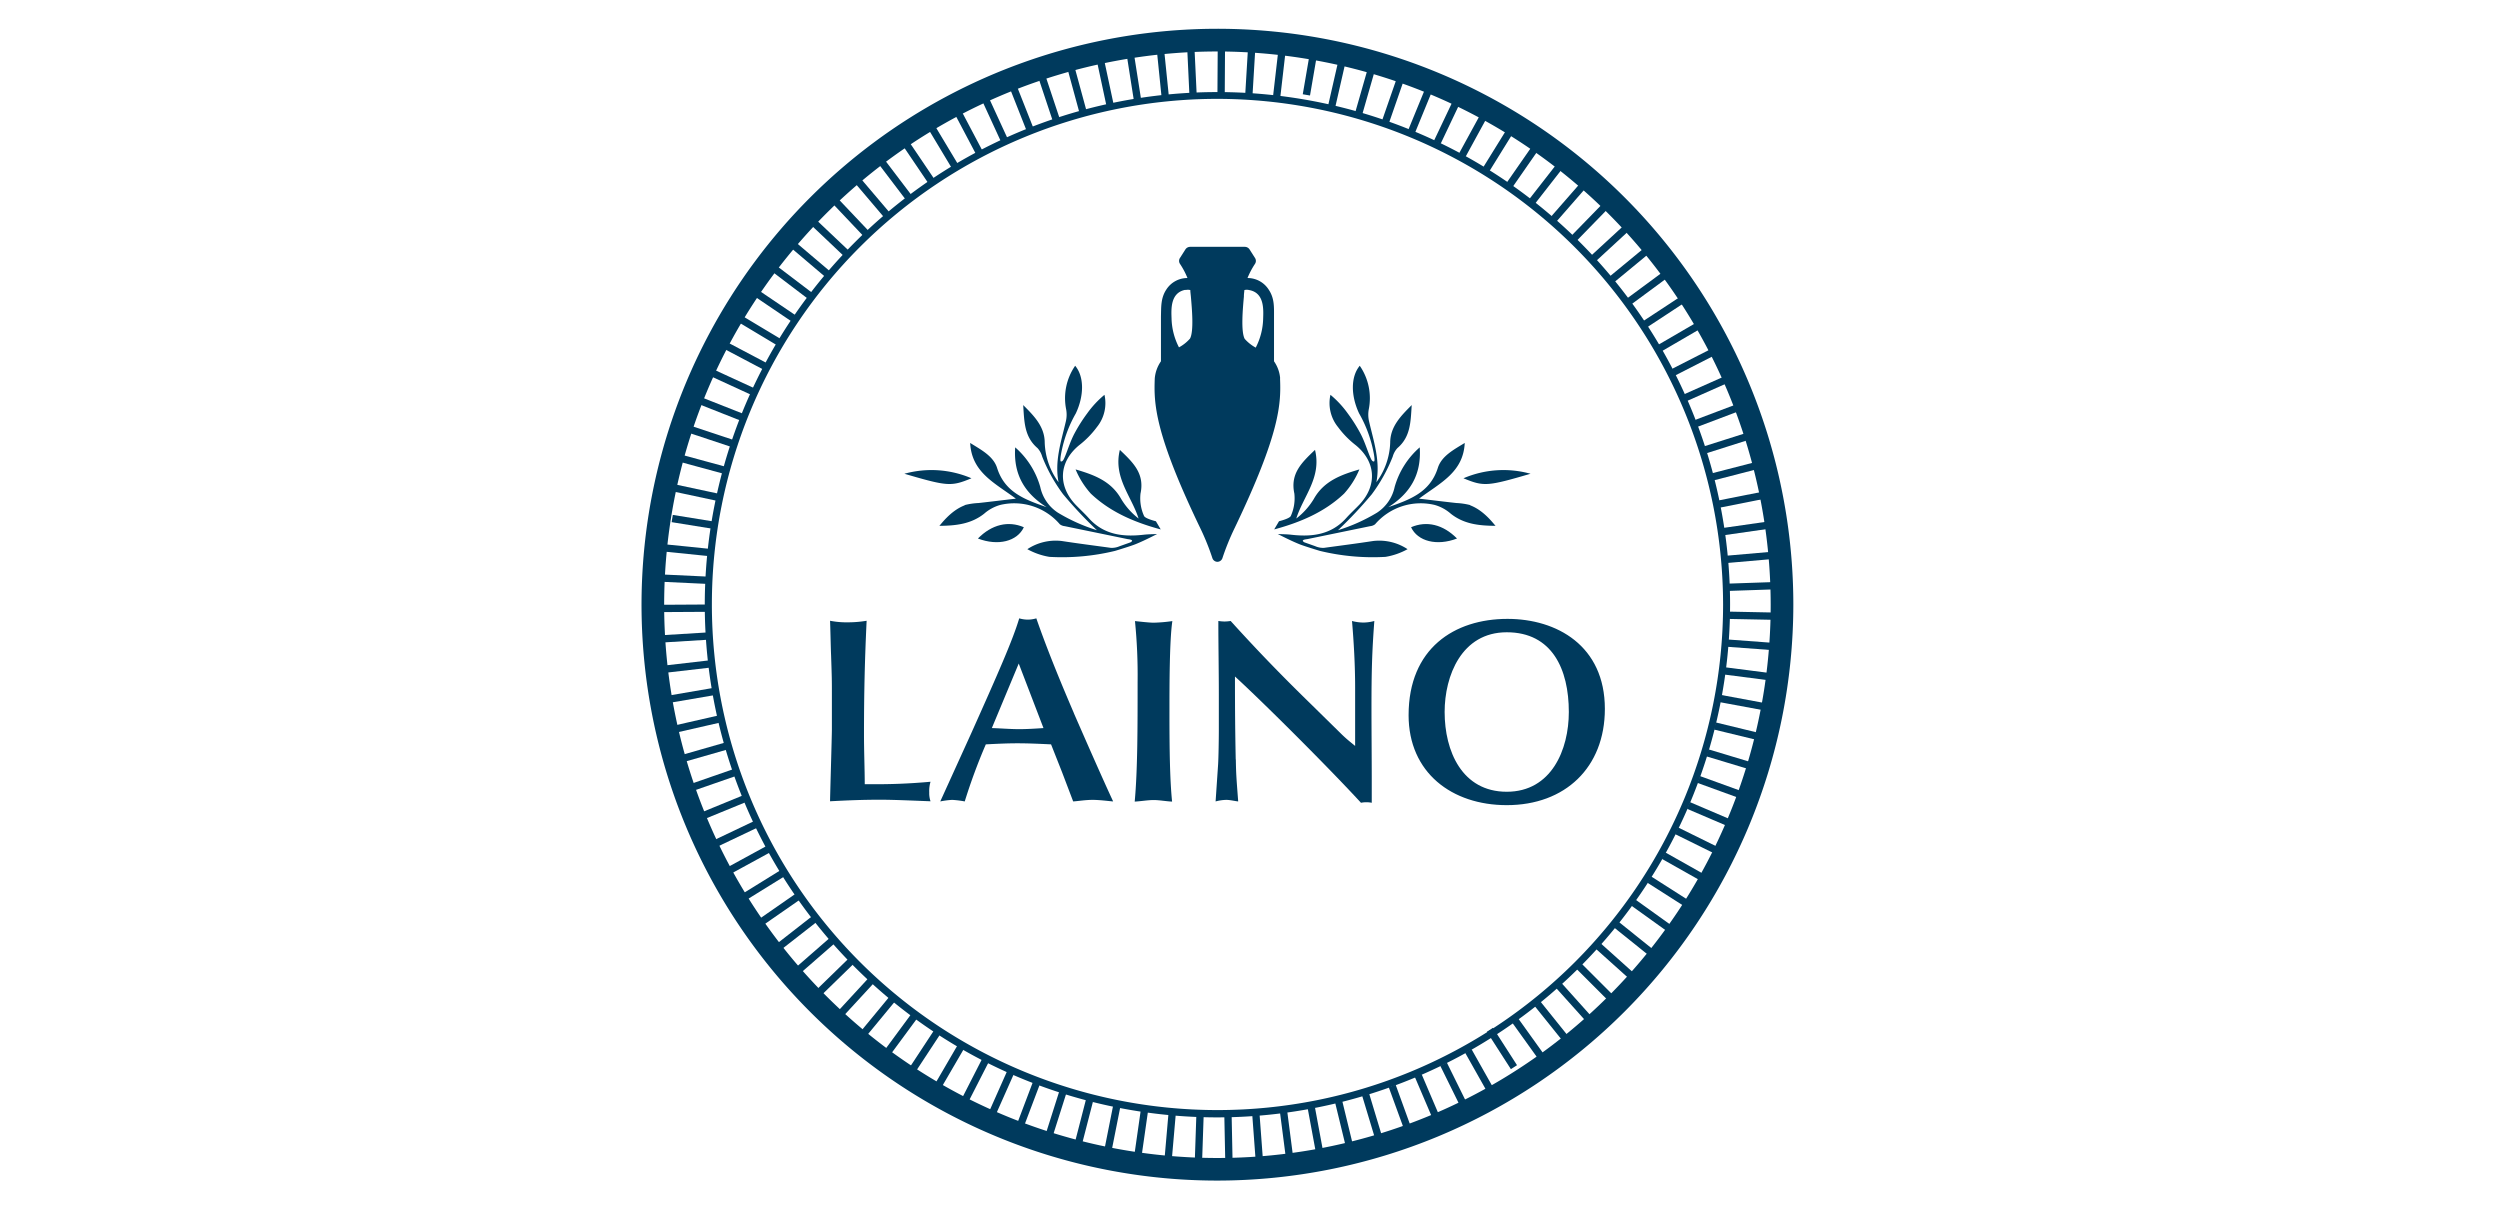 <svg id="Calque_1" data-name="Calque 1" xmlns="http://www.w3.org/2000/svg" viewBox="0 0 464.79 225.49"><defs><style>.cls-1{fill:#003a5d;}</style></defs><title>laino</title><path class="cls-1" d="M226.35,18.38a94,94,0,1,0,94,94.05,94.16,94.16,0,0,0-94-94.05m0,189.36a95.31,95.31,0,1,1,95.3-95.31,95.42,95.42,0,0,1-95.3,95.31"/><path class="cls-1" d="M226.35,9.57A102.86,102.86,0,1,0,329.2,112.43,103,103,0,0,0,226.35,9.57m0,209.92A107.07,107.07,0,1,1,333.41,112.43,107.19,107.19,0,0,1,226.35,219.49"/><rect class="cls-1" x="126.49" y="103.54" width="1.36" height="8.28" transform="translate(13.63 229.65) rotate(-87.31)"/><rect class="cls-1" x="126.88" y="98.13" width="1.36" height="8.28" transform="translate(12.93 218.85) rotate(-84.2)"/><rect class="cls-1" x="127.59" y="92.75" width="1.36" height="8.28" transform="matrix(0.16, -0.99, 0.99, 0.16, 12.63, 208.55)"/><rect class="cls-1" x="128.58" y="87.42" width="1.36" height="8.28" transform="translate(12.69 198.81) rotate(-77.93)"/><rect class="cls-1" x="129.87" y="82.15" width="1.36" height="8.27" transform="translate(13 189.59) rotate(-74.77)"/><rect class="cls-1" x="131.44" y="76.96" width="1.36" height="8.27" transform="translate(13.49 180.89) rotate(-71.61)"/><rect class="cls-1" x="133.29" y="71.86" width="1.36" height="8.27" transform="translate(14.1 172.73) rotate(-68.47)"/><rect class="cls-1" x="135.42" y="66.87" width="1.36" height="8.27" transform="translate(14.74 165.02) rotate(-65.31)"/><rect class="cls-1" x="137.82" y="62.01" width="1.36" height="8.27" transform="translate(15.34 157.73) rotate(-62.17)"/><rect class="cls-1" x="140.47" y="57.27" width="1.36" height="8.28" transform="translate(15.86 150.84) rotate(-59.03)"/><polygon class="cls-1" points="147.1 59.72 140.25 55.08 141.01 53.95 147.87 58.59 147.1 59.72"/><rect class="cls-1" x="146.55" y="48.3" width="1.36" height="8.28" transform="translate(16.41 137.94) rotate(-52.77)"/><rect class="cls-1" x="149.95" y="44.07" width="1.36" height="8.28" transform="translate(16.4 131.85) rotate(-49.67)"/><rect class="cls-1" x="153.58" y="40.04" width="1.36" height="8.27" transform="translate(16.11 125.81) rotate(-46.56)"/><rect class="cls-1" x="157.41" y="36.2" width="1.36" height="8.27" transform="translate(15.57 119.75) rotate(-43.44)"/><rect class="cls-1" x="161.45" y="32.58" width="1.36" height="8.27" transform="translate(14.77 113.66) rotate(-40.33)"/><rect class="cls-1" x="165.67" y="29.17" width="1.36" height="8.27" transform="translate(13.73 107.4) rotate(-37.22)"/><polygon class="cls-1" points="172.51 33.95 167.87 27.09 169 26.33 173.63 33.18 172.51 33.95"/><rect class="cls-1" x="174.65" y="23.09" width="1.36" height="8.27" transform="translate(10.98 94.1) rotate(-30.97)"/><rect class="cls-1" x="179.38" y="20.44" width="1.36" height="8.27" transform="translate(9.36 86.91) rotate(-27.83)"/><rect class="cls-1" x="184.25" y="18.04" width="1.36" height="8.27" transform="translate(7.64 79.26) rotate(-24.69)"/><rect class="cls-1" x="189.24" y="15.92" width="1.36" height="8.27" transform="translate(5.89 71.11) rotate(-21.53)"/><rect class="cls-1" x="194.34" y="14.06" width="1.36" height="8.27" transform="translate(4.21 62.44) rotate(-18.39)"/><rect class="cls-1" x="199.53" y="12.49" width="1.36" height="8.28" transform="translate(2.66 53.16) rotate(-15.23)"/><rect class="cls-1" x="204.8" y="11.21" width="1.36" height="8.28" transform="translate(1.33 43.28) rotate(-12.06)"/><rect class="cls-1" x="210.13" y="10.21" width="1.36" height="8.27" transform="translate(0.33 32.88) rotate(-8.92)"/><rect class="cls-1" x="215.51" y="9.5" width="1.36" height="8.28" transform="translate(-0.27 21.95) rotate(-5.81)"/><polygon class="cls-1" points="221.12 17.41 220.73 9.15 222.08 9.08 222.47 17.35 221.12 17.41"/><rect class="cls-1" x="222.89" y="12.47" width="8.27" height="1.36" transform="translate(212.55 240.09) rotate(-89.66)"/><rect class="cls-1" x="228.31" y="12.65" width="8.27" height="1.36" transform="translate(205.23 244.56) rotate(-86.57)"/><rect class="cls-1" x="233.71" y="13.13" width="8.28" height="1.36" transform="translate(196.82 248.5) rotate(-83.41)"/><rect class="cls-1" x="239.08" y="13.91" width="8.27" height="1.36" transform="matrix(0.17, -0.99, 0.99, 0.17, 187.79, 251.85)"/><rect class="cls-1" x="244.4" y="14.97" width="8.27" height="1.36" transform="translate(177.95 254.46) rotate(-77.14)"/><rect class="cls-1" x="249.65" y="16.32" width="8.27" height="1.36" transform="translate(167.53 256.28) rotate(-74.01)"/><rect class="cls-1" x="254.82" y="17.96" width="8.27" height="1.36" transform="translate(156.38 257.14) rotate(-70.84)"/><rect class="cls-1" x="259.9" y="19.87" width="8.27" height="1.36" transform="translate(144.83 257.04) rotate(-67.7)"/><rect class="cls-1" x="264.86" y="22.06" width="8.27" height="1.36" transform="translate(133.1 255.99) rotate(-64.61)"/><rect class="cls-1" x="269.69" y="24.52" width="8.27" height="1.36" transform="translate(120.48 253.46) rotate(-61.36)"/><rect class="cls-1" x="274.38" y="27.26" width="8.27" height="1.36" transform="translate(108.12 250.01) rotate(-58.23)"/><rect class="cls-1" x="278.91" y="30.25" width="8.27" height="1.36" transform="translate(96.16 245.73) rotate(-55.21)"/><rect class="cls-1" x="283.27" y="33.47" width="8.27" height="1.36" transform="translate(83.7 239.76) rotate(-52.04)"/><rect class="cls-1" x="287.45" y="36.92" width="8.27" height="1.36" transform="translate(71.41 232.43) rotate(-48.85)"/><rect class="cls-1" x="291.44" y="40.6" width="8.27" height="1.36" transform="translate(59.79 224.24) rotate(-45.76)"/><rect class="cls-1" x="295.23" y="44.48" width="8.27" height="1.36" transform="translate(48.65 214.87) rotate(-42.67)"/><rect class="cls-1" x="298.81" y="48.56" width="8.28" height="1.36" transform="translate(37.95 204.08) rotate(-39.53)"/><rect class="cls-1" x="302.14" y="52.84" width="8.28" height="1.36" transform="translate(28.03 192.25) rotate(-36.41)"/><rect class="cls-1" x="305.23" y="57.3" width="8.27" height="1.36" transform="translate(19 179.46) rotate(-33.32)"/><rect class="cls-1" x="308.08" y="61.91" width="8.27" height="1.36" transform="translate(10.9 165.56) rotate(-30.2)"/><rect class="cls-1" x="310.68" y="66.67" width="8.27" height="1.36" transform="translate(3.8 150.51) rotate(-27.05)"/><rect class="cls-1" x="313.01" y="71.57" width="8.27" height="1.36" transform="translate(-2.02 134.96) rotate(-23.95)"/><rect class="cls-1" x="315.08" y="76.58" width="8.27" height="1.36" transform="translate(-6.68 117.99) rotate(-20.73)"/><rect class="cls-1" x="316.87" y="81.7" width="8.27" height="1.36" transform="translate(-9.88 100.96) rotate(-17.61)"/><rect class="cls-1" x="318.37" y="86.92" width="8.28" height="1.36" transform="translate(-11.66 83.31) rotate(-14.46)"/><rect class="cls-1" x="319.57" y="92.21" width="8.27" height="1.36" transform="translate(-11.89 64.83) rotate(-11.23)"/><rect class="cls-1" x="320.48" y="97.55" width="8.27" height="1.36" transform="translate(-10.65 47.01) rotate(-8.15)"/><rect class="cls-1" x="321.1" y="102.94" width="8.27" height="1.36" transform="translate(-7.77 28.63) rotate(-4.98)"/><rect class="cls-1" x="321.42" y="108.36" width="8.28" height="1.36" transform="translate(-3.52 11.14) rotate(-1.95)"/><rect class="cls-1" x="324.91" y="110.32" width="1.36" height="8.27" transform="translate(204.64 437.7) rotate(-88.85)"/><rect class="cls-1" x="324.66" y="115.74" width="1.36" height="8.28" transform="translate(181.68 435.44) rotate(-85.75)"/><rect class="cls-1" x="324.11" y="121.14" width="1.36" height="8.27" transform="translate(158.92 431.33) rotate(-82.64)"/><rect class="cls-1" x="323.27" y="126.5" width="1.36" height="8.27" transform="translate(136.46 425.35) rotate(-79.5)"/><rect class="cls-1" x="322.14" y="131.8" width="1.36" height="8.28" transform="translate(114.56 417.57) rotate(-76.35)"/><rect class="cls-1" x="320.72" y="137.04" width="1.36" height="8.27" transform="translate(93.35 408.04) rotate(-73.2)"/><polygon class="cls-1" points="323.36 148.38 315.58 145.55 316.04 144.28 323.82 147.1 323.36 148.38"/><polygon class="cls-1" points="321.25 153.62 313.64 150.37 314.17 149.12 321.78 152.37 321.25 153.62"/><rect class="cls-1" x="314.75" y="152.16" width="1.36" height="8.27" transform="translate(35.71 370.02) rotate(-63.74)"/><rect class="cls-1" x="312.21" y="156.95" width="1.36" height="8.28" transform="translate(18.96 354.63) rotate(-60.6)"/><rect class="cls-1" x="309.42" y="161.6" width="1.36" height="8.27" transform="translate(3.59 338.02) rotate(-57.46)"/><rect class="cls-1" x="306.38" y="166.09" width="1.36" height="8.27" transform="translate(-10.25 320.49) rotate(-54.34)"/><rect class="cls-1" x="303.1" y="170.42" width="1.36" height="8.27" transform="translate(-22.54 302.08) rotate(-51.23)"/><rect class="cls-1" x="299.6" y="174.55" width="1.36" height="8.28" transform="translate(-33.24 282.93) rotate(-48.11)"/><rect class="cls-1" x="295.88" y="178.5" width="1.36" height="8.27" transform="translate(-42.28 263.24) rotate(-45.01)"/><rect class="cls-1" x="291.93" y="182.22" width="1.36" height="8.27" transform="translate(-49.65 243.04) rotate(-41.9)"/><rect class="cls-1" x="287.79" y="185.73" width="1.36" height="8.27" transform="translate(-55.33 222.49) rotate(-38.77)"/><rect class="cls-1" x="283.47" y="189" width="1.36" height="8.27" transform="translate(-59.32 201.81) rotate(-35.65)"/><rect class="cls-1" x="278.98" y="192.05" width="1.36" height="8.27" transform="matrix(0.84, -0.54, 0.54, 0.84, -61.62, 181.15)"/><rect class="cls-1" x="274.33" y="194.84" width="1.36" height="8.27" transform="translate(-62.26 160.64) rotate(-29.4)"/><rect class="cls-1" x="269.53" y="197.38" width="1.36" height="8.28" transform="translate(-61.27 140.32) rotate(-26.25)"/><rect class="cls-1" x="264.61" y="199.65" width="1.36" height="8.28" transform="translate(-58.71 120.51) rotate(-23.12)"/><polygon class="cls-1" points="261.02 209.9 258.19 202.13 259.47 201.66 262.29 209.44 261.02 209.9"/><rect class="cls-1" x="254.41" y="203.34" width="1.36" height="8.28" transform="translate(-49.08 82.58) rotate(-16.8)"/><rect class="cls-1" x="249.18" y="204.76" width="1.36" height="8.27" transform="translate(-42.26 64.9) rotate(-13.66)"/><rect class="cls-1" x="243.87" y="205.89" width="1.36" height="8.27" transform="translate(-34.18 48.09) rotate(-10.5)"/><rect class="cls-1" x="238.51" y="206.73" width="1.36" height="8.28" transform="translate(-25.05 32.39) rotate(-7.36)"/><rect class="cls-1" x="233.12" y="207.28" width="1.36" height="8.27" transform="translate(-15.02 17.9) rotate(-4.25)"/><rect class="cls-1" x="227.7" y="207.54" width="1.36" height="8.27" transform="translate(-4.23 4.66) rotate(-1.16)"/><rect class="cls-1" x="218.82" y="210.96" width="8.27" height="1.36" transform="translate(3.85 427.27) rotate(-88.05)"/><rect class="cls-1" x="213.4" y="210.64" width="8.28" height="1.36" transform="translate(-11.86 409.69) rotate(-85.02)"/><rect class="cls-1" x="208.01" y="210.02" width="8.27" height="1.36" transform="translate(-26.49 390.84) rotate(-81.85)"/><rect class="cls-1" x="202.67" y="209.11" width="8.28" height="1.36" transform="translate(-39.25 371.78) rotate(-78.77)"/><rect class="cls-1" x="197.38" y="207.92" width="8.27" height="1.36" transform="translate(-50.79 351.64) rotate(-75.54)"/><rect class="cls-1" x="192.16" y="206.41" width="8.28" height="1.36" transform="translate(-60.46 331.55) rotate(-72.39)"/><rect class="cls-1" x="187.04" y="204.62" width="8.27" height="1.36" transform="translate(-68.49 311.44) rotate(-69.27)"/><rect class="cls-1" x="182.03" y="202.55" width="8.27" height="1.36" transform="translate(-75.14 290.87) rotate(-66.05)"/><rect class="cls-1" x="177.13" y="200.22" width="8.27" height="1.36" transform="translate(-80.08 271) rotate(-62.95)"/><rect class="cls-1" x="172.37" y="197.62" width="8.27" height="1.36" transform="translate(-83.67 251.09) rotate(-59.8)"/><rect class="cls-1" x="167.75" y="194.77" width="8.27" height="1.36" transform="translate(-85.85 231.74) rotate(-56.68)"/><rect class="cls-1" x="163.3" y="191.68" width="8.28" height="1.36" transform="translate(-86.75 212.92) rotate(-53.59)"/><rect class="cls-1" x="159.02" y="188.35" width="8.27" height="1.36" transform="translate(-86.48 194.55) rotate(-50.47)"/><rect class="cls-1" x="154.94" y="184.77" width="8.27" height="1.36" transform="translate(-85.1 176.71) rotate(-47.33)"/><rect class="cls-1" x="151.06" y="180.98" width="8.27" height="1.36" transform="translate(-82.73 159.79) rotate(-44.24)"/><rect class="cls-1" x="147.38" y="176.99" width="8.27" height="1.36" transform="translate(-79.45 143.38) rotate(-41.1)"/><rect class="cls-1" x="143.93" y="172.81" width="8.27" height="1.36" transform="translate(-75.39 127.77) rotate(-37.96)"/><rect class="cls-1" x="140.71" y="168.44" width="8.27" height="1.36" transform="translate(-70.6 112.87) rotate(-34.79)"/><rect class="cls-1" x="137.72" y="163.92" width="8.28" height="1.36" transform="translate(-65.41 99.35) rotate(-31.77)"/><rect class="cls-1" x="134.98" y="159.23" width="8.28" height="1.36" transform="translate(-59.62 86.24) rotate(-28.64)"/><rect class="cls-1" x="132.52" y="154.4" width="8.28" height="1.36" transform="translate(-53.39 73.79) rotate(-25.45)"/><rect class="cls-1" x="130.33" y="149.43" width="8.27" height="1.36" transform="translate(-46.9 62.25) rotate(-22.3)"/><rect class="cls-1" x="128.42" y="144.36" width="8.27" height="1.36" transform="translate(-40.26 51.53) rotate(-19.16)"/><rect class="cls-1" x="126.78" y="139.19" width="8.27" height="1.36" transform="translate(-33.47 41.48) rotate(-15.99)"/><rect class="cls-1" x="125.43" y="133.94" width="8.27" height="1.36" transform="translate(-26.72 32.22) rotate(-12.86)"/><rect class="cls-1" x="124.37" y="128.62" width="8.27" height="1.36" transform="translate(-19.98 23.54) rotate(-9.72)"/><rect class="cls-1" x="123.59" y="123.25" width="8.27" height="1.36" transform="translate(-13.38 15.48) rotate(-6.59)"/><rect class="cls-1" x="123.11" y="117.85" width="8.27" height="1.36" transform="translate(-6.99 7.98) rotate(-3.5)"/><rect class="cls-1" x="122.93" y="112.42" width="8.28" height="1.36" transform="translate(-0.66 0.75) rotate(-0.34)"/><path class="cls-1" d="M172.76,147.34a6,6,0,0,1,.24-2,108.8,108.8,0,0,1-11.35.45h-.88c0-2.7-.14-5.88-.14-9.3,0-7.53.14-13.7.49-21.08a20.9,20.9,0,0,1-3.43.29,16,16,0,0,1-3.37-.29c.05.93.14,5.33.19,6.36.15,4.35.15,4.84.15,7v6.85c0,1.22-.34,12.57-.34,13.35,3.57-.19,6.21-.29,9.34-.29,2.64,0,6.85.2,9.34.29a4.67,4.67,0,0,1-.24-1.66"/><path class="cls-1" d="M189.49,135.56c-1.72,0-3.38-.15-5.09-.2l5-12,4.6,12c-1.52.1-3,.2-4.5.2m10.17-2.94c-1.76-4.11-4.69-11-7-17.66a5.69,5.69,0,0,1-1.56.24,5.77,5.77,0,0,1-1.62-.24c-1.18,4-4,10.37-8.95,21.43L174.81,149a15.26,15.26,0,0,1,2.2-.29,17.34,17.34,0,0,1,2.35.29,106.56,106.56,0,0,1,3.92-10.61c1.95-.1,3.91-.2,5.86-.2,2.11,0,4.17.1,6.27.2l2.05,5.19,2.06,5.42c.87-.05,2.25-.29,3.61-.29s3.09.24,3.82.29c-2.2-4.74-5.43-12.13-7.29-16.38"/><path class="cls-1" d="M217.42,132.47c0-4.94,0-13.4.54-17a28.88,28.88,0,0,1-3.48.3c-.73,0-2.54-.2-3.47-.3a101.09,101.09,0,0,1,.49,11.31c0,8.36,0,16.43-.54,22.25,1.08-.05,2.45-.29,3.52-.29s2.3.24,3.43.29c-.4-4-.49-9.24-.49-16.53"/><path class="cls-1" d="M229.74,141.18c-.1-5.19-.14-8.76-.14-15.41,5.18,4.74,17.22,16.73,23.43,23.48a5,5,0,0,1,2,0c0-1.22,0-3.76,0-4.84,0-2.55-.05-9.59-.05-12.43,0-7.14.09-10.61.53-16.53a7.86,7.86,0,0,1-2.05.29,8.29,8.29,0,0,1-2.1-.29c.34,4,.58,8.22.58,12.37v10.86c-1.07-.88-1.52-1.22-2.44-2.1l-5.77-5.67c-5.93-5.78-10.28-10.33-14.93-15.46a8.47,8.47,0,0,1-1.12.1,9.24,9.24,0,0,1-1.17-.1c0,4.55.09,9.15.09,13.74v6.65c0,1.38-.05,5-.14,6.36L226,149a8.24,8.24,0,0,1,2-.29c.69,0,1.66.24,2.2.29-.34-4.49-.39-5-.44-7.82"/><path class="cls-1" d="M291.67,132.37c0,7-3.23,14.83-11.54,14.83s-11.55-7.54-11.55-14.83c0-6.7,3.13-14.82,11.55-14.82s11.54,6.85,11.54,14.82m-29.79.59c0,10.71,8.07,16.73,18.25,16.73,10.85,0,18.24-7,18.24-17.9,0-11.74-8.95-16.73-18.1-16.73-9.88,0-18.39,5.48-18.39,17.9"/><path class="cls-1" d="M273.36,93.91a12.56,12.56,0,0,0-2.6-.39c-2-.22-3.93-.46-5.88-.69l-1.06-.12c3.93-2.93,8.23-4.88,8.5-10.36-2.05,1.26-4.29,2.42-5,4.63-1.44,4.58-5.22,5.91-9.21,7.31,4-2.53,6.2-6,5.84-11.12a15.29,15.29,0,0,0-4.66,7.36A7.6,7.6,0,0,1,256,95.32a32.78,32.78,0,0,1-7.24,3.25,79,79,0,0,0,6.28-6.68,30.35,30.35,0,0,0,3.89-7,3.87,3.87,0,0,1,.87-1.58c2.49-2.12,2.46-5,2.66-8-2,2-4,4-4,7a13.1,13.1,0,0,1-2.57,7.34c.76-3.93-.49-7.57-1.35-11.27a5.51,5.51,0,0,1-.07-2.25A10.61,10.61,0,0,0,252.8,68c-1.73,2.08-1.64,5.64-.12,8.86a23.3,23.3,0,0,1,2.26,5.44c.09.27.9,3.46.49,3.5s-.63-.73-.77-1c-.55-1.37-1-2.8-1.68-4.11a29.49,29.49,0,0,0-2.42-3.84,18.3,18.3,0,0,0-3.21-3.45,7.07,7.07,0,0,0,1.41,6,17.19,17.19,0,0,0,3.32,3.39c3.72,3.07,4,7.45.68,11-.81.85-1.68,1.64-2.47,2.52-2.79,3.12-6.38,3.55-10.26,3.1-.81-.09-1.64-.09-2.47-.13,2.2,1.13,3.29,1.6,4.06,1.91s3,1,3.77,1.23a41.61,41.61,0,0,0,12.2,1.11,12.73,12.73,0,0,0,4.1-1.43,9.57,9.57,0,0,0-6.39-1.52c-3.06.47-6.12.86-9.18,1.28a3.77,3.77,0,0,1-1.61-.32l-2-.71c-.86-.49.4-.57.54-.6l11.7-2.41a1.76,1.76,0,0,0,.9-.35,11.17,11.17,0,0,1,11.09-3.59,7.69,7.69,0,0,1,3,1.64c2.32,1.82,4.95,2.23,8.33,2.24-.14,0-2-2.8-4.76-3.82"/><path class="cls-1" d="M270.88,100.12c-2.59-2.63-5.65-3.34-8.54-2.1,1.22,2.62,4.78,3.54,8.54,2.1"/><path class="cls-1" d="M237.8,96.89l-.91,1.54c4.81-1.3,9.35-3.2,13-6.66a15.6,15.6,0,0,0,2.84-4.5c-3.39,1-6.59,2.14-8.47,5.49A13.08,13.08,0,0,1,241,96.4c1.31-4.16,4.74-7.63,3.48-12.76-2.48,2.36-4.63,4.41-3.84,8.11a8,8,0,0,1-.65,4.16c-.19.51-2.21,1-2.21,1"/><path class="cls-1" d="M284.55,88.08a18.83,18.83,0,0,0-12.47.84c3.79,1.56,4.43,1.51,12.47-.84"/><path class="cls-1" d="M179.33,93.91a12.56,12.56,0,0,1,2.6-.39c2-.22,3.93-.46,5.88-.69l1.06-.12c-3.93-2.93-8.23-4.88-8.5-10.36,2,1.26,4.29,2.42,5,4.63,1.44,4.58,5.22,5.91,9.21,7.31-4-2.53-6.2-6-5.84-11.12a15.29,15.29,0,0,1,4.66,7.36,7.6,7.6,0,0,0,3.29,4.79,32.57,32.57,0,0,0,7.24,3.25,79,79,0,0,1-6.28-6.68,30.35,30.35,0,0,1-3.89-7,3.87,3.87,0,0,0-.87-1.58c-2.49-2.12-2.46-5-2.66-8,2,2,4,4,4,7a13.1,13.1,0,0,0,2.57,7.34c-.76-3.93.49-7.57,1.35-11.27a5.51,5.51,0,0,0,.07-2.25A10.61,10.61,0,0,1,199.89,68c1.73,2.08,1.64,5.64.12,8.86a23.3,23.3,0,0,0-2.26,5.44c-.09.27-.9,3.46-.49,3.5s.63-.73.77-1c.55-1.37,1-2.8,1.68-4.11a29.49,29.49,0,0,1,2.42-3.84,18.3,18.3,0,0,1,3.21-3.45,7.07,7.07,0,0,1-1.41,6,17.19,17.19,0,0,1-3.32,3.39c-3.72,3.07-4,7.45-.68,11,.81.85,1.68,1.64,2.47,2.52,2.79,3.12,6.38,3.55,10.26,3.1.81-.09,1.64-.09,2.47-.13-2.2,1.13-3.29,1.6-4.06,1.91s-3,1-3.77,1.23a41.61,41.61,0,0,1-12.2,1.11,12.73,12.73,0,0,1-4.1-1.43,9.57,9.57,0,0,1,6.39-1.52c3.06.47,6.12.86,9.18,1.28a3.77,3.77,0,0,0,1.61-.32l2-.71c.85-.49-.4-.57-.54-.6l-11.7-2.41a1.76,1.76,0,0,1-.9-.35,11.17,11.17,0,0,0-11.09-3.59,7.69,7.69,0,0,0-3,1.64c-2.32,1.82-5,2.23-8.33,2.24.14,0,2-2.8,4.76-3.82"/><path class="cls-1" d="M181.81,100.12c2.59-2.63,5.65-3.34,8.54-2.1-1.22,2.62-4.78,3.54-8.54,2.1"/><path class="cls-1" d="M214.89,96.89l.91,1.54c-4.81-1.3-9.35-3.2-13-6.66a15.79,15.79,0,0,1-2.83-4.5c3.39,1,6.59,2.14,8.47,5.49a13.08,13.08,0,0,0,3.24,3.64c-1.31-4.16-4.74-7.63-3.48-12.76,2.48,2.36,4.63,4.41,3.84,8.11a8,8,0,0,0,.65,4.16c.19.51,2.21,1,2.21,1"/><path class="cls-1" d="M168.14,88.08a18.83,18.83,0,0,1,12.47.84c-3.79,1.56-4.43,1.51-12.47-.84"/><path class="cls-1" d="M220.4,53.93a1.79,1.79,0,0,1,.9,0c0,.34.06.73.1,1.17.2,2.27.58,6.5-.16,7.85a7.45,7.45,0,0,1-2.05,1.63,12.3,12.3,0,0,1-1.38-5.38c-.05-1.63-.27-4.8,2.59-5.32m10.86,1.22c0-.44.07-.83.09-1.17a1.83,1.83,0,0,1,.91,0c2.85.52,2.63,3.69,2.58,5.32a12.3,12.3,0,0,1-1.38,5.38A7.61,7.61,0,0,1,231.41,63c-.73-1.35-.36-5.58-.15-7.85M238,70.33a6.44,6.44,0,0,0-1.14-3.16h0c0-2.78,0-5.56,0-8.34,0-1.77.09-3.4-1-5a4.65,4.65,0,0,0-3.93-2.14,15.13,15.13,0,0,1,1.37-2.6,1,1,0,0,0,0-1.17l-1-1.57a1.06,1.06,0,0,0-.86-.46H221.26a1.06,1.06,0,0,0-.86.46l-1,1.57a1,1,0,0,0,0,1.17,14.45,14.45,0,0,1,1.37,2.6,4.65,4.65,0,0,0-3.93,2.14c-1.05,1.59-.95,3.22-1,5,0,2.78,0,5.56,0,8.34h0a6.55,6.55,0,0,0-1.15,3.16c-.18,4.65-.1,10.12,8.56,28.07a44.9,44.9,0,0,1,2.15,5.36,1,1,0,0,0,.9.69h.07a1,1,0,0,0,.9-.69,45.82,45.82,0,0,1,2.16-5.36c8.65-18,8.74-23.42,8.55-28.07"/></svg>